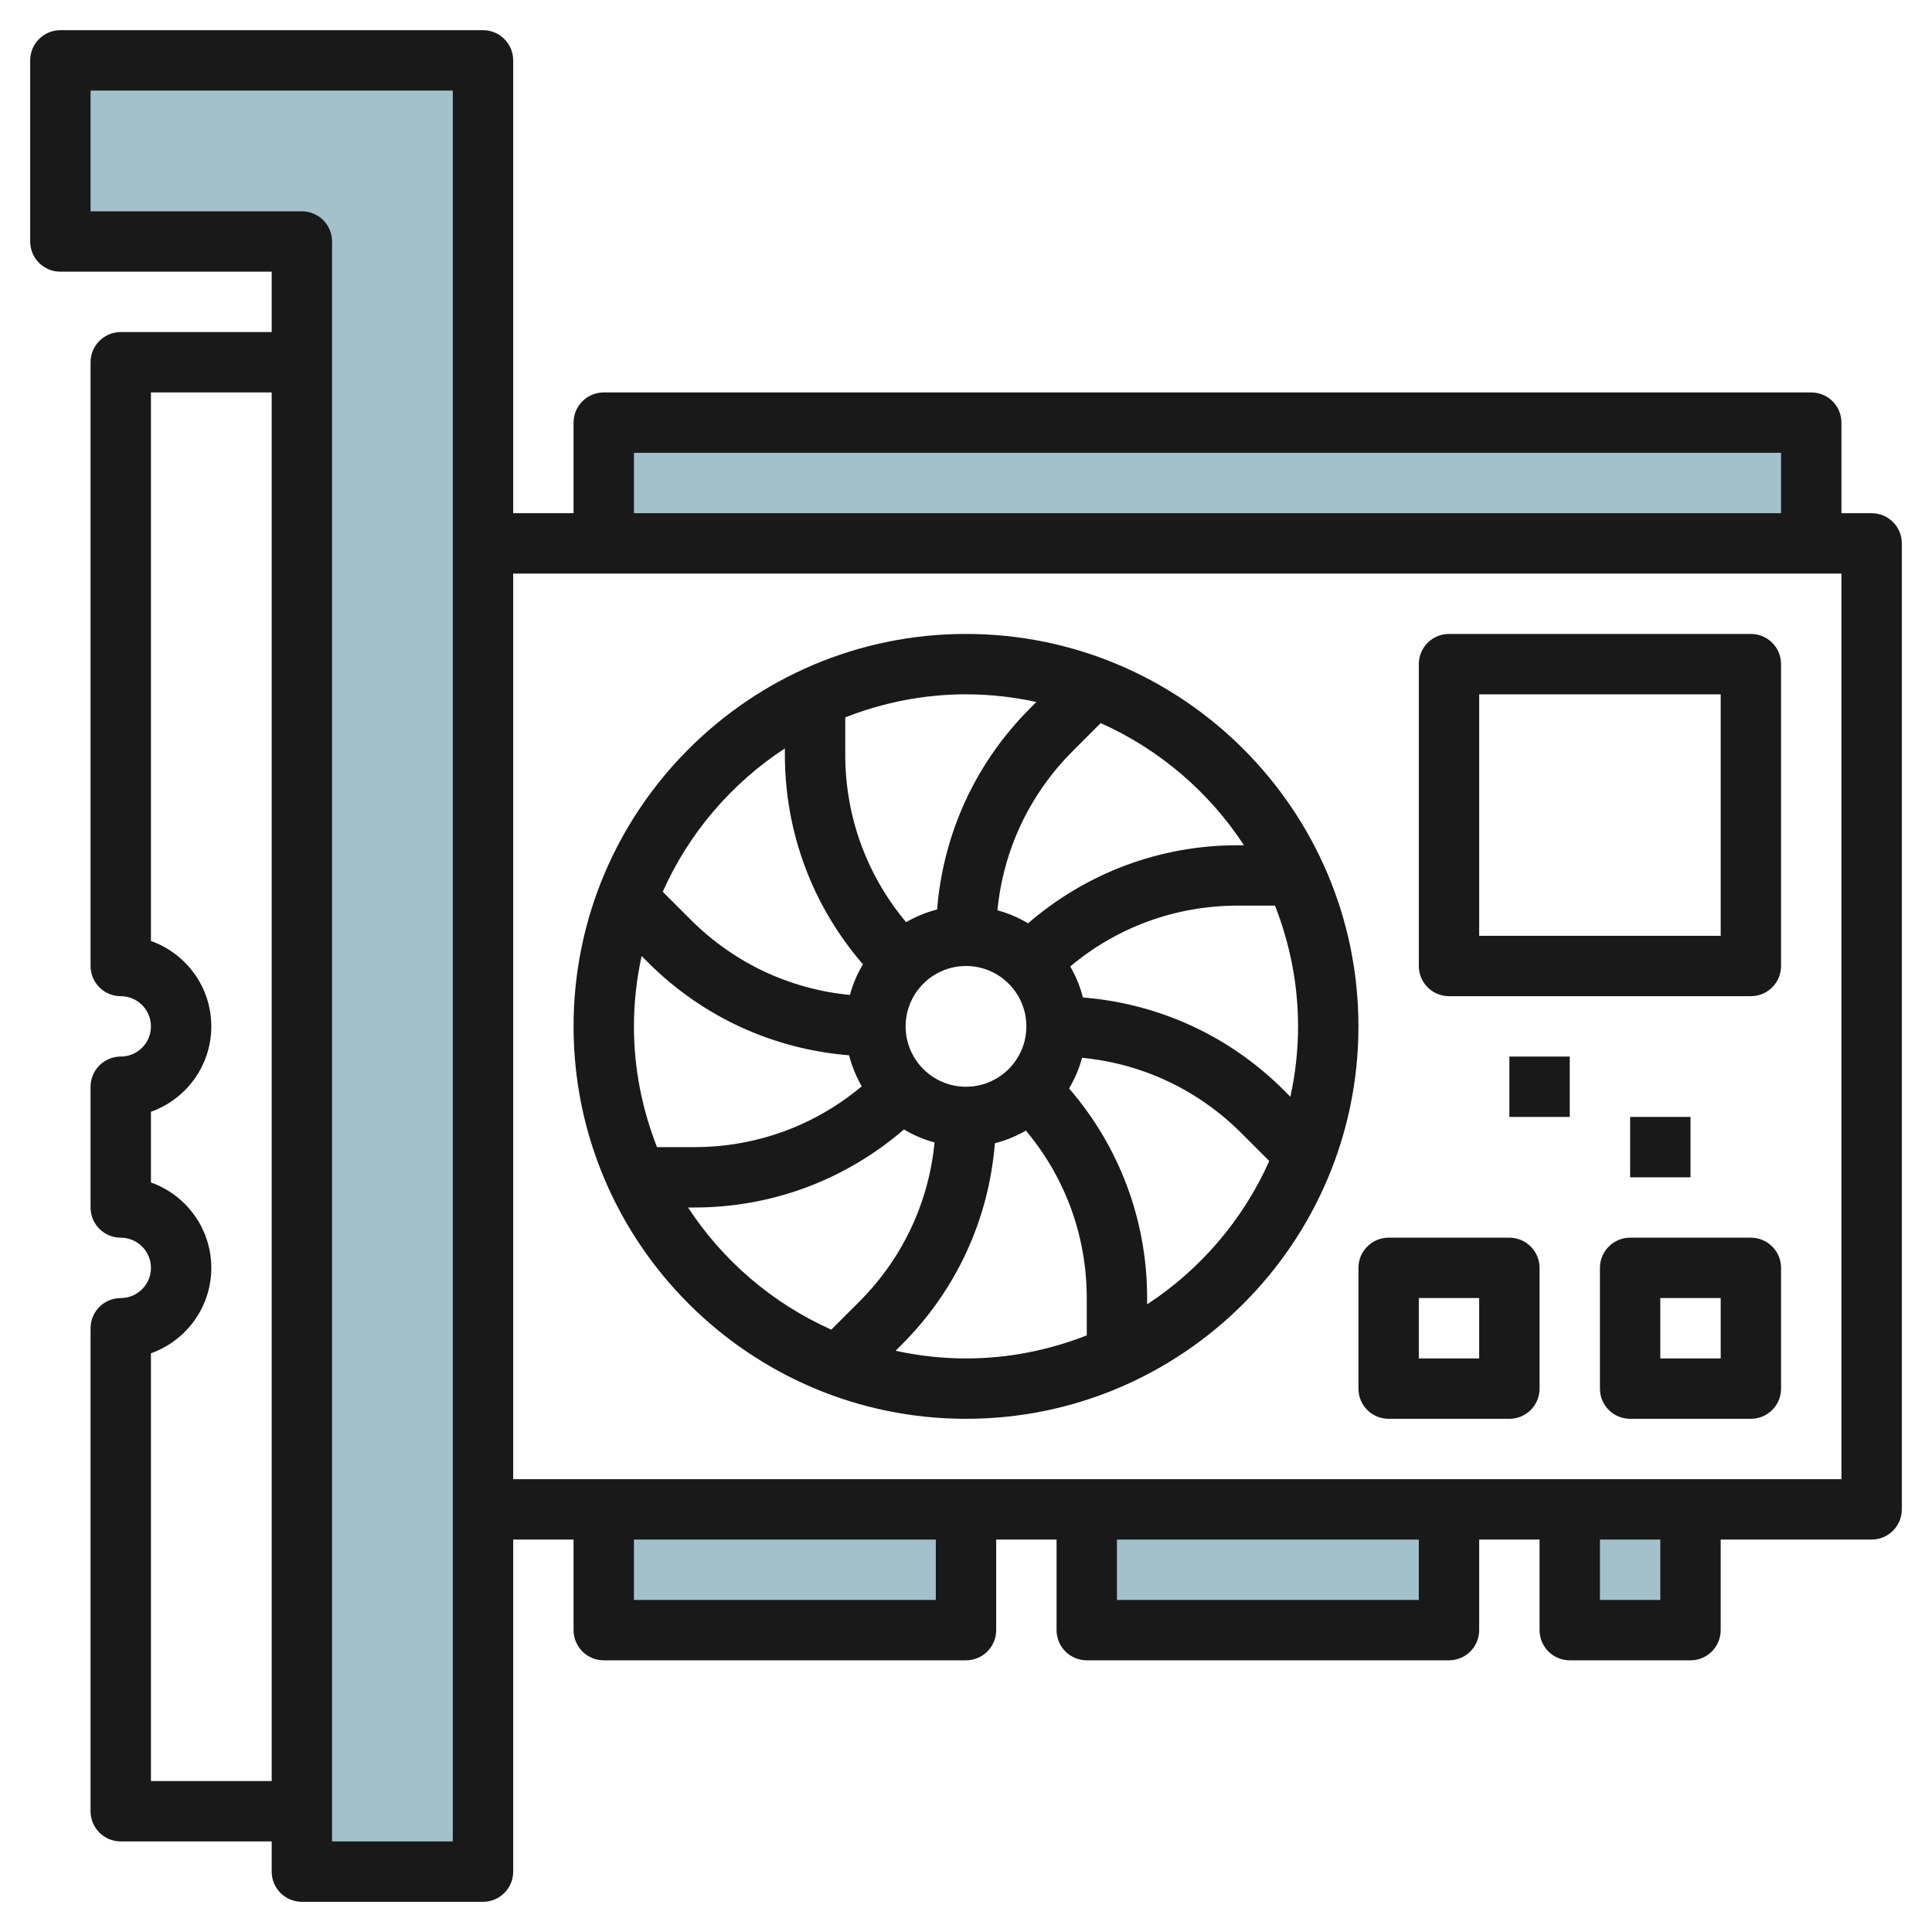 <svg id="Layer_3" enable-background="new 0 0 64 64" height="512" viewBox="0 0 64 64" width="512" xmlns="http://www.w3.org/2000/svg"><g><g fill="#a3c1ca"><path d="m2 8h8v54h6v-60h-14z"/><path d="m20 14h40v4h-40z"/><path d="m20 50h12v4h-12z"/><path d="m36 50h12v4h-12z"/><path d="m52 50h4v4h-4z"/></g><g fill="#191919"><path d="m62 17h-1v-3c0-.553-.448-1-1-1h-40c-.552 0-1 .447-1 1v3h-2v-15c0-.553-.448-1-1-1h-14c-.552 0-1 .447-1 1v6c0 .553.448 1 1 1h7v2h-5c-.552 0-1 .447-1 1v20c0 .553.448 1 1 1 .551 0 1 .448 1 1s-.449 1-1 1c-.552 0-1 .447-1 1v4c0 .553.448 1 1 1 .551 0 1 .448 1 1s-.449 1-1 1c-.552 0-1 .447-1 1v16c0 .553.448 1 1 1h5v1c0 .553.448 1 1 1h6c.552 0 1-.447 1-1v-11h2v3c0 .553.448 1 1 1h12c.552 0 1-.447 1-1v-3h2v3c0 .553.448 1 1 1h12c.552 0 1-.447 1-1v-3h2v3c0 .553.448 1 1 1h4c.552 0 1-.447 1-1v-3h5c.552 0 1-.447 1-1v-32c0-.553-.448-1-1-1zm-57 42v-14.171c1.164-.413 2-1.525 2-2.829s-.836-2.416-2-2.829v-2.342c1.164-.413 2-1.525 2-2.829s-.836-2.416-2-2.829v-18.171h4v46zm10 2h-4v-53c0-.553-.448-1-1-1h-7v-4h12zm6-46h38v2h-38zm10 38h-10v-2h10zm16 0h-10v-2h10zm8 0h-2v-2h2zm6-4h-44v-30h44z"/><path d="m32 47c7.168 0 13-5.832 13-13s-5.832-13-13-13-13 5.832-13 13 5.832 13 13 13zm-10.536-15.121c1.806 1.806 4.147 2.876 6.664 3.079.091.366.235.708.419 1.027-1.553 1.302-3.495 2.015-5.547 2.015h-1.236c-.487-1.242-.764-2.588-.764-4 0-.8.091-1.579.254-2.331zm10.536.121c1.103 0 2 .897 2 2s-.897 2-2 2-2-.897-2-2 .897-2 2-2zm11 2c0 .8-.091 1.579-.254 2.331l-.21-.21c-1.806-1.806-4.147-2.876-6.664-3.079-.091-.366-.235-.708-.419-1.027 1.553-1.302 3.495-2.015 5.547-2.015h1.236c.487 1.242.764 2.588.764 4zm-20.208 6h.208c2.578 0 5.012-.918 6.945-2.586.313.189.653.333 1.013.431-.192 1.993-1.06 3.842-2.495 5.276l-.925.925c-1.943-.867-3.591-2.28-4.746-4.046zm6.876 4.746.21-.211c1.806-1.806 2.877-4.146 3.079-6.664.366-.091.708-.235 1.027-.419 1.303 1.554 2.016 3.495 2.016 5.548v1.236c-1.242.487-2.588.764-4 .764-.801 0-1.58-.091-2.332-.254zm8.332-1.538v-.208c0-2.579-.918-5.013-2.586-6.945.189-.313.333-.653.431-1.014 1.993.192 3.842 1.06 5.276 2.494l.925.925c-.867 1.945-2.28 3.592-4.046 4.748zm3.208-15.208h-.208c-2.578 0-5.012.918-6.945 2.586-.313-.189-.653-.333-1.013-.431.192-1.993 1.06-3.842 2.495-5.276l.925-.925c1.943.867 3.591 2.28 4.746 4.046zm-6.876-4.746-.21.211c-1.806 1.806-2.877 4.146-3.079 6.664-.366.091-.708.235-1.027.419-1.303-1.554-2.016-3.495-2.016-5.548v-1.236c1.242-.487 2.588-.764 4-.764.801 0 1.58.091 2.332.254zm-8.332 1.538v.208c0 2.579.918 5.013 2.586 6.945-.189.313-.333.653-.431 1.014-1.993-.192-3.842-1.06-5.276-2.494l-.925-.925c.867-1.945 2.28-3.592 4.046-4.748z"/><path d="m48 33h10c.552 0 1-.447 1-1v-10c0-.553-.448-1-1-1h-10c-.552 0-1 .447-1 1v10c0 .553.448 1 1 1zm1-10h8v8h-8z"/><path d="m45 46c0 .553.448 1 1 1h4c.552 0 1-.447 1-1v-4c0-.553-.448-1-1-1h-4c-.552 0-1 .447-1 1zm2-3h2v2h-2z"/><path d="m58 41h-4c-.552 0-1 .447-1 1v4c0 .553.448 1 1 1h4c.552 0 1-.447 1-1v-4c0-.553-.448-1-1-1zm-1 4h-2v-2h2z"/><path d="m50 35h2v2h-2z"/><path d="m54 37h2v2h-2z"/></g></g></svg>